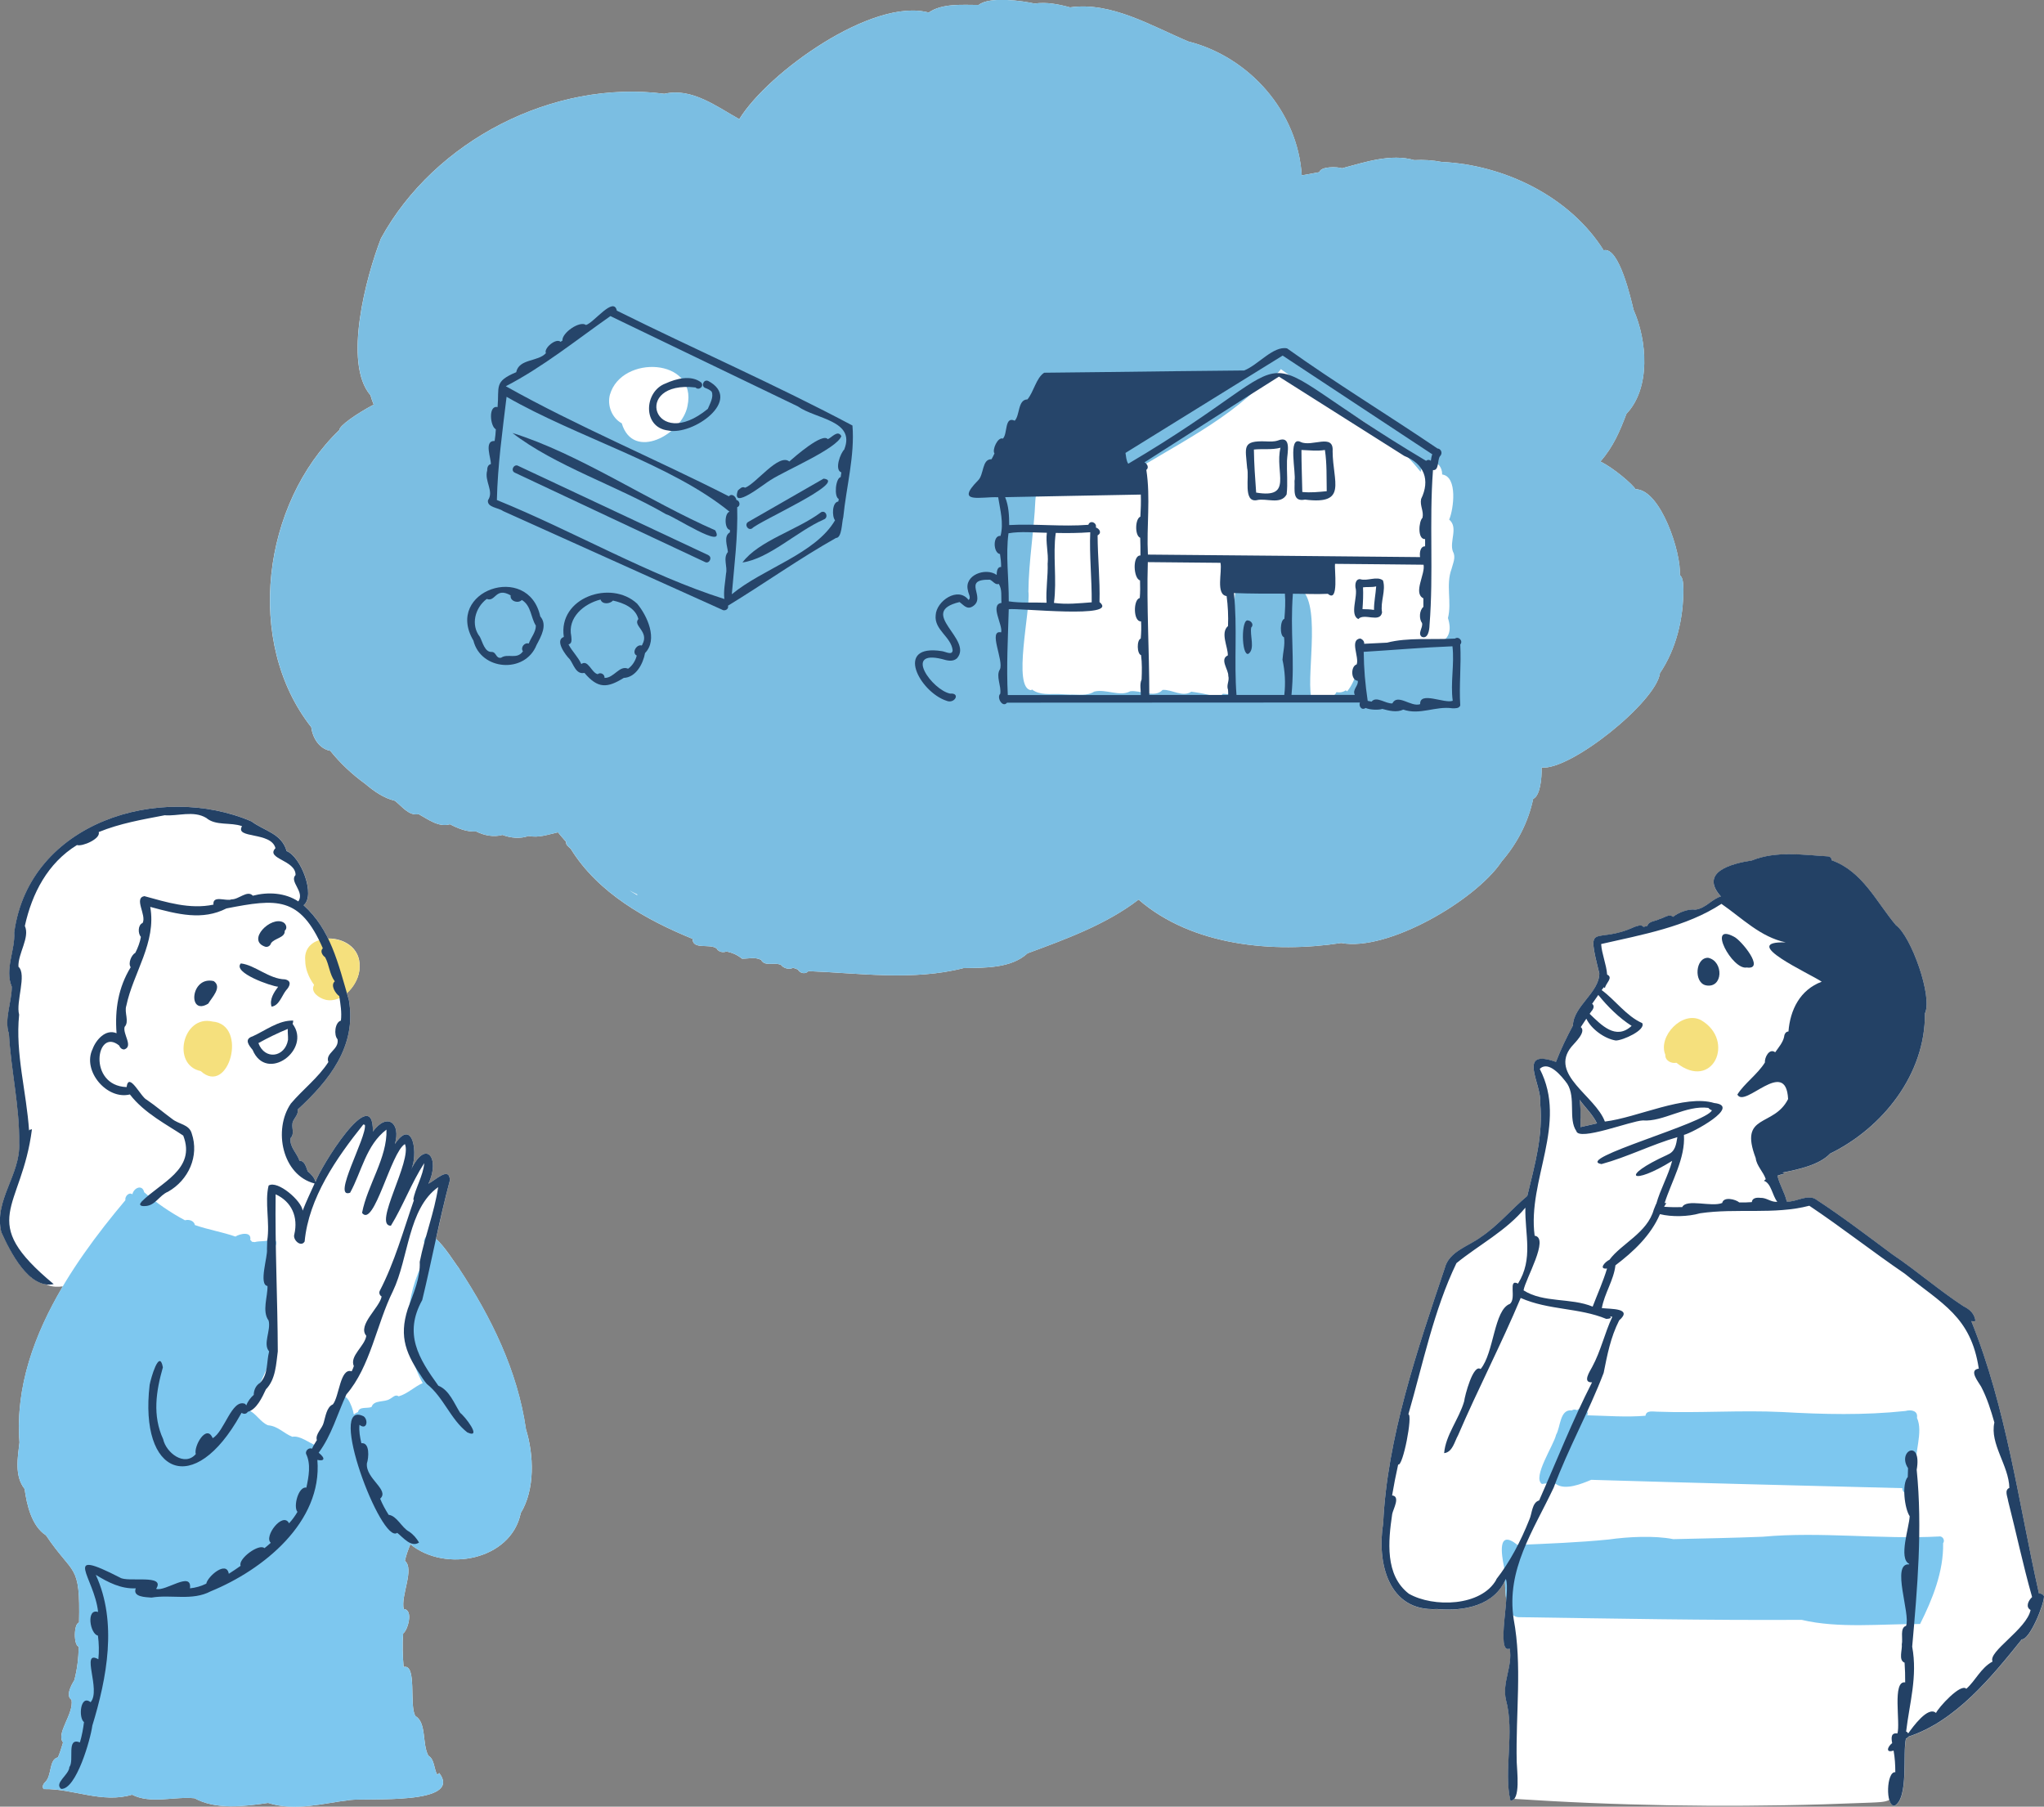 <?xml version="1.0" encoding="UTF-8"?>
<svg id="_レイヤー_2" data-name="レイヤー 2" xmlns="http://www.w3.org/2000/svg" viewBox="0 0 236.04 208.62">
  <rect x="0" y="0" width="236.04" height="208.62" fill="#808080" stroke="none"/>
  <defs>
    <style>
      .cls-1 {
        fill: #f5e07d;
      }

      .cls-2 {
        fill: #fff;
      }

      .cls-3 {
        fill: #7bbee2;
      }

      .cls-4 {
        fill: #26456a;
      }

      .cls-5 {
        fill: #7dc7ef;
      }

      .cls-6 {
        fill: #234165;
      }
    </style>
  </defs>
  <g id="_レイヤー_1-2" data-name="レイヤー 1">
    <g>
      <path class="cls-2" d="M173.4,99.48s0,0,0,0h0c1.8-2.07,3.08-4.54,3.65-7.24h0s0,0,0,0h0c.78-.31,1.01-2.32.97-3.61,0,0,0,0,0,0h0c3.38.34,13.27-7.63,13.67-10.91,1.89-2.8,2.72-6.33,2.7-9.7-.04-.55.03-1.22-.41-1.63.19-2.49-2.19-9.88-5.12-9.9,0,0,0,0,0,0,0,0,0,0,0,0-.29-.53-2.56-2.49-4.05-3.19,1.54-1.79,2.24-3.51,3.01-5.52,2.81-2.95,2.4-8.45.82-12-.27-1.12-1.66-7.35-3.46-6.88,0,0,0,0,0,0,0,0,0,0,0,0-3.91-6.22-11.51-9.87-18.69-10.2,0,0,0,0,0,0,0,0,0,0,0,0-1.04-.2-2.11-.27-3.17-.21-2.71-.78-5.71.24-8.34.94,0,0,0,0,0,0,0,0,0,0,0,0-.59-.19-2.45-.23-2.63.45-.89.15-1.72.34-2.03.36,0,0,0,0,0,0-.46-7.34-6.04-13.66-13.09-15.45-4.26-1.79-8.91-4.62-13.66-3.94,0,0,0,0,0,0,0,0,0,0,0,0-1.32-.36-2.73-.64-4.1-.44-1.28-.29-5.19-.87-6.46.16,0,0,0,0,0,0,0,0,0,0,0,0-1.86,0-4.2-.21-5.77.88,0,0,0,0,0,0,0,0,0,0,0,0-6.44-1.76-18.52,6.87-21.87,12.31,0,0,0,0,0,0,0,0,0,0,0,0-2.6-1.45-5.5-3.67-8.65-2.93,0,0,0,0,0,0,0,0,0,0,0,0-12.8-1.67-26.55,5.39-32.73,16.7-1.69,4.34-4.41,14.42-1.21,18.11.1.37.23.73.37,1.08-2.01,1.07-3.97,2.44-3.97,2.94-8.87,8.49-10.98,24.46-3.24,34.31.16,1.24.92,2.49,2.2,2.73,1.16,1.45,2.55,2.74,4.03,3.81,0,0,0,0,0,0,.99.84,2.13,1.65,3.43,1.96.8.62,1.62,1.78,2.74,1.54,0,0,0,0,0,0,0,0,0,0,0,0,1.08.59,2.32,1.56,3.62,1.17,0,0,0,0,0,0,0,0,0,0,0,0,.92.48,1.96.91,3.02.83,0,0,0,0,0,0,0,0,0,0,0,0,.92.46,2.03.69,3.04.4,0,0,0,0,0,0,0,0,0,0,0,0,.94.36,2.05.47,3.02.12,0,0,0,0,0,0,0,0,0,0,0,0,1.15.25,2.26-.17,3.39-.42,0,0,0,0,0,0,0,0,0,0,0,0,.3.37.62.74.94,1.1-.07.35.32.59.54.81,3.16,5.12,8.75,8.22,14.06,10.39.02,1.31,1.97.51,2.78,1.11.2.39.73.52,1.12.35.68.13,1.29.4,1.81.83.73.02,1.49-.23,2.21.14.42.83,1.57.2,2.32.6.28.38.93.55,1.36.32.2.05.32.09.57.2.22.44.88.57,1.21.18,5.78.22,12.07,1.15,17.91-.35,2.45-.04,5.51.04,7.4-1.71,4.42-1.63,9.1-3.34,12.82-6.2,0,0,0,0,0,0,0,0,0,0,0,0,6.17,5.35,15.57,6.22,23.4,5.01,5.39,1.02,15.58-4.97,18.52-9.4Z"/>
      <path class="cls-3" d="M194.4,68.02c-.04-.55.03-1.22-.41-1.63.19-2.49-2.19-9.88-5.12-9.9,0,0,0,0,0,0,0,0,0,0,0,0-.29-.53-2.56-2.49-4.05-3.19,1.54-1.79,2.24-3.51,3.01-5.52,2.81-2.95,2.4-8.45.82-12-.27-1.12-1.66-7.35-3.46-6.88,0,0,0,0,0,0,0,0,0,0,0,0-3.91-6.22-11.51-9.87-18.69-10.2,0,0,0,0,0,0,0,0,0,0,0,0-1.04-.2-2.11-.27-3.17-.21-2.71-.78-5.71.24-8.34.94,0,0,0,0,0,0,0,0,0,0,0,0-.59-.19-2.45-.23-2.63.45-.89.15-1.72.34-2.03.36,0,0,0,0,0,0-.46-7.34-6.04-13.66-13.09-15.45-4.26-1.79-8.91-4.62-13.66-3.94,0,0,0,0,0,0,0,0,0,0,0,0-1.32-.36-2.73-.64-4.1-.44-1.28-.29-5.19-.87-6.46.16,0,0,0,0,0,0,0,0,0,0,0,0-1.86,0-4.2-.21-5.77.88,0,0,0,0,0,0,0,0,0,0,0,0-6.44-1.76-18.52,6.87-21.87,12.31,0,0,0,0,0,0,0,0,0,0,0,0-2.6-1.45-5.5-3.67-8.65-2.93,0,0,0,0,0,0,0,0,0,0,0,0-12.8-1.67-26.55,5.39-32.73,16.7-1.69,4.34-4.41,14.42-1.21,18.11.1.37.23.73.37,1.08-2.01,1.07-3.97,2.44-3.97,2.94-8.87,8.49-10.98,24.46-3.24,34.31.16,1.24.92,2.49,2.2,2.73,1.16,1.45,2.55,2.74,4.03,3.81,0,0,0,0,0,0,.99.84,2.13,1.65,3.43,1.96.8.62,1.62,1.78,2.74,1.54,0,0,0,0,0,0,0,0,0,0,0,0,1.08.59,2.32,1.56,3.62,1.17,0,0,0,0,0,0,0,0,0,0,0,0,.92.48,1.96.91,3.02.83,0,0,0,0,0,0,0,0,0,0,0,0,.92.46,2.03.69,3.04.4,0,0,0,0,0,0,0,0,0,0,0,0,.94.36,2.05.47,3.02.12,0,0,0,0,0,0,0,0,0,0,0,0,1.15.25,2.26-.17,3.39-.42,0,0,0,0,0,0,0,0,0,0,0,0h0c.3.37.62.74.94,1.1-.07.35.31.59.54.81,3.16,5.12,8.75,8.22,14.06,10.39.02,1.31,1.97.51,2.78,1.11.2.39.73.52,1.12.35.68.13,1.29.4,1.81.83.73.02,1.49-.23,2.21.14.42.83,1.57.2,2.32.6.28.38.93.55,1.36.32.2.05.32.09.57.2.22.44.88.57,1.21.18,5.78.22,12.07,1.15,17.91-.35,2.45-.04,5.51.04,7.4-1.71,4.42-1.63,9.1-3.34,12.82-6.2,0,0,0,0,0,0,0,0,0,0,0,0,6.17,5.35,15.57,6.22,23.4,5.01,5.39,1.02,15.58-4.97,18.52-9.41,0,0,0,0,0,0h0c1.8-2.07,3.08-4.54,3.65-7.24h0s0,0,0,0h0c.78-.31,1.01-2.32.97-3.61,0,0,0,0,0,0h0c3.38.34,13.27-7.63,13.67-10.91,1.89-2.8,2.72-6.33,2.7-9.7ZM72.56,102.74c.34.2.69.38,1.04.55,0,.03-.01.06-.02.08,0,0,0,0,0,0,0,0,0,0,0,0-.34-.2-.69-.41-1.02-.64,0,0,.01,0,.02.01,0,0-.01,0-.02-.01ZM70.44,45.56c1.33-4.62,10.14-4.25,8.95,1.32-.6,3.26-6.27,6.41-7.59,2-1.14-.62-1.71-2.08-1.36-3.33ZM135.07,48.81h0s0,0,0,0c0,0,0,0,0,0,.52-.69,1.42-.96,2.12-1.45-.71.48-1.41.97-2.11,1.45h0s0,0,0,0ZM152.87,80.64c-.5,0-.99-.08-1.47-.2-.52-2.97,1.28-11.3-1.49-12.65-.77-.7-1.94-.38-2.89-.54-.32-.46-1.05-.47-1.47-.11-.09,0-.17.02-.25.04,0,0,0,0,0,0,0,0,0,0,0,0,0,0,0,0,0,0-.24-.24-.58-.39-.92-.39,0,0,0,0,0,0,0,0,0,0,0,0-3.07-3.14-1.4,11.86-1.91,13.44-.42-.05-.83-.09-1.25-.12-.32.36-.83.4-1.25.22.02,0,.03,0,.05.01-.81-.21-1.63-.36-2.45-.47-1,.68-2.21-.27-3.31-.21-.91.99-2.54.01-3.74.16-1.21.67-2.8-.3-4.16.04-.81.53-1.9.31-2.83.34h0c-.42-.01-.84-.04-1.26-.06h.07c-1.08-.03-2.25.17-3.18-.53h0s-.05.05-.07.08c0,0,0,0,0,0t0,0s0,0-.01.01c-2.21-.19-.04-9.29-.32-11.4,0,0,0,.01,0,.02.03-3.52.65-6.99.8-10.51.17-1.16-.19-2.76.89-3.54,1.88-.77,1.31,1.68,1.2,2.73.38-.32.83-.49,1.29-.66-.04.02-.08.03-.13.05.61-.23,1.21-.49,1.8-.77,0,0,0,0,0,.01,0,0,0,0,0,0,.09.1.19.16.29.21-.42.29-.94.55-1.17,1.02,1.19-.16,2.39-.11,3.59-.1,5.68-4.04,12.74-7.03,17.67-11.74.95-.8,2.19-1.38,2.92-2.39,0,0,0,0,0,0,0,0,0,0,0-.01,5.37,4,11.91,6.41,16.14,11.87.31-1.8,2.51-1.45,2.49.3,1.82.25,1.32,4.03.81,5.21,1.1.92-.02,2.54.44,3.71t0,0c.36.64-.01,1.35-.17,2-.68,1.83.05,3.81-.41,5.66.96,3.06-1.79,3.31-4.07,3.26-1.86.14-3.72.56-5.59.45-.64,1.56-.91,3.46-1.98,4.75,0,0,0,0,0,0,0,0,0,0,0,0-.06-.03-.11-.07-.16-.12-.31.22-.7.29-1.07.21-.26.56-.89.71-1.48.71Z"/>
      <path class="cls-4" d="M144.14,71.65c-.84-.31-.79,4.12.02,3.85.81-.55.15-2.13.33-3.04.32-.29.04-.76-.35-.81Z"/>
      <path class="cls-4" d="M159.7,67.02c-.71-.54-1.77.12-2.63-.14-.52-.03-.59.57-.54.96.31,1.07-.71,3.1.32,3.65.67-.76,2.51.5,2.75-.77-.23-1.21.48-2.54.1-3.71ZM158.68,70.43c-.44-.07-.9-.09-1.34-.09.06-.84.1-1.68.06-2.52.48-.07,1.02.02,1.52-.11-.06.91-.26,1.81-.25,2.72Z"/>
      <path class="cls-4" d="M144.02,54.05c.27,1.01-.49,3.97,1.09,3.71,1.09-.29,2.79.58,3.47-.67.15-1.29,0-2.59.04-3.89.03-.91.58-2.98-1.06-2.33-.43.14-.89.12-1.36.1-2.82-.11-2.37.67-2.18,3.07ZM144.8,51.91c1.01-.11,2.07.06,3.07-.21-.69,2.83,1.52,5.91-2.81,5.18-.12-1.63-.24-3.34-.26-4.96Z"/>
      <path class="cls-4" d="M149.49,55.53c.06,1.01-.31,2.46,1.22,2.16h-.01c4.97.63,3.21-2.03,3.19-5.59.15-2.12-2.4-.45-3.68-1.06-1.54-.78-.51,3.61-.72,4.49ZM153,51.96c.24,1.58.18,3.17.21,4.76-.95.09-1.84.19-2.82.09-.03-1.62-.1-3.24-.1-4.85.89.03,1.82.15,2.71,0Z"/>
      <path class="cls-4" d="M95.59,50.71c-.62-.77-3.79,2.01-4.44,2.58-1.23-.99-3.84,2.57-5.11,3.03-.32-.2-.6.11-.83.32-.85,2.4,3.11-.84,3.79-1.22,1.74-1.12,7.65-3.61,8.16-5.06-.42-.76-1.09.16-1.58.36Z"/>
      <path class="cls-4" d="M98.43,49.13c-8.82-4.69-18.19-8.78-27.2-13.26-.36-1.7-2.65,1.4-3.56,1.66-.71-.54-2.81.92-2.72,1.8-.07.05-.15.1-.22.14-.5-.48-1.97.74-1.69,1.31-.91,1.01-3.1.62-3.43,2.2-2.59,1.09-1.94,1.63-2.15,4.03-1.1-.26-.86,2.25-.2,2.56-.02.45-.07.9-.14,1.35-1.29-.05-.37,2.07-.44,2.68-.34.05-.43.43-.42.73-.35,1.25.82,2.38.09,3.44-.12.83,1.2.84,1.74,1.24,8.42,3.8,16.84,7.59,25.27,11.38.32.23.83-.04.71-.45,4.17-2.54,8.27-5.46,12.47-7.82.7,0,.67-1.86.84-2.39.35-3.51,1.35-7.15,1.06-10.61ZM56.55,57.56s0,0,0,0c0,0,0,0,0,0,0,0,0,0,0,0ZM84.29,61.49v-.02c-.77.43-.29,1.6-.23,2.27-.6.7-.02,1.7-.22,2.5-.08.95-.31,1.98-.19,2.93-8.66-2.73-17.54-7.89-26.27-11.43.09-4,.64-7.94,1.12-11.92,8.12,4.67,18.99,7.77,25.75,13.27-.61.15-.62,2.01.04,2.1,0,.1,0,.2,0,.29ZM97.52,51.88c-.46.4-1.2,2.39-.36,2.67-.02.18-.05.36-.08.54-.59.13-.79,2.29-.22,2.53-.01.1-.03.19-.05.29-.73.08-.75,1.72-.38,2.17-2.27,3.89-8.29,5.54-11.92,8.54.28-3.33.72-6.69.62-10.05.42-.15.31-.75-.09-.84-.07-.41-.54-.8-.87-.42-8.48-4.32-17.6-8.13-25.76-12.71,4.29-2.22,8.12-5.32,12.08-8.1,7.22,3.48,14.43,6.95,21.65,10.43,2.04,1.46,6.68,1.61,5.36,4.95Z"/>
      <path class="cls-4" d="M81.76,43.98c-.53-.2-.84.63-.31.82.27.1.53.22.73.42.27.62-.2,1.4-.44,1.99-6.24,5.13-8.85-3.32-1.42-2.47.37.4,1.03-.12.66-.57-1.16-.91-2.89-.45-4.12.11-2.5.92-2.69,5.08.29,5.43,2.88.62,8.74-3.57,4.6-5.74Z"/>
      <path class="cls-4" d="M82.6,61.24c-7.76-3.4-15.74-8.85-23.42-11.24,4.9,3.79,12.09,6.1,17.74,9.38.83.19,6.96,4.23,5.68,1.87Z"/>
      <path class="cls-4" d="M81.81,64.11c-7.31-3.43-14.63-6.87-21.94-10.3-.5-.32-.98.54-.4.78,7.31,3.44,14.64,6.89,21.97,10.32.48.22.85-.56.37-.79Z"/>
      <path class="cls-4" d="M95.11,55.27c-2.9,1.67-5.81,3.33-8.71,5-.48.29-.03,1.03.45.75.75-.81,11.18-5.42,8.26-5.75Z"/>
      <path class="cls-4" d="M94.79,59.17c-2.72,2.04-7.19,3.27-9.05,5.78,3.08-.44,6.29-3.6,9.38-4.96.61-.21.26-1.15-.33-.83Z"/>
      <path class="cls-4" d="M62.39,71.18c-1.38-6.33-11.12-2.95-7.72,2.79.85,3.46,5.96,3.86,7.29.51.52-.98,1.29-2.32.43-3.3ZM61.08,74.32c-.5-.19-1.01.45-.69.89-.7,1-1.75.2-2.52.74-.62.12-.53-.64-1.07-.67-.83.06-1.07-1.15-1.39-1.75-1.07-1.36-.57-3.34.8-4.37,1.03.4,1-1.42,2.76-.41-.11.67.88.98,1.29.53,1.1.66,1.03,2.05,1.62,2.96.01.76-.57,1.38-.82,2.07Z"/>
      <path class="cls-4" d="M73.58,69.71c-3.03-2.82-9.16-.7-8.47,3.84-1.09.37.21,2.12.69,2.58.44.6.72,1.79,1.69,1.57,1.55,1.83,2.63,1.77,4.54.58,1.41-.06,2.23-1.62,2.46-2.87,1.52-1.56.25-4.31-.91-5.7ZM74.18,74.43s-.05.08-.07.11c-.6-.19-1.2.85-.58,1.16-.14.59-.49,1.16-1,1.52-.99-.45-1.62,1.09-2.72,1.06.04-.42-.46-.7-.79-.43-.72-.16-1.11-1.75-1.89-1.17-.38-.84-1.04-1.43-1.48-2.27.45-.1.34-.6.32-.94-.45-2.15,1.43-3.75,3.38-4.24.18.58,1.06.53,1.44.12,1.2.27,2.59.83,2.93,2.13-.69.78,1.29,1.43.46,2.93Z"/>
      <path class="cls-4" d="M162.02,81.93c1.95.69,3.75-.43,5.71-.14.32,0,.77.03.9-.33-.15-2.28.13-4.69,0-7.04.36-.39-.18-.99-.61-.68-2.59.15-5.46-.15-7.84.47-.88.04-1.77.09-2.65.13.05-.27-.19-.54-.47-.61-1.22.17-.08,2.14-.39,2.99-.71.21-.69,1.84.12,1.89.12.58-.65,1-.34,1.63-2.43,0-4.87,0-7.31,0,.4-4.17-.17-7.22.16-11.68,1.35,0,2.7.08,4.04.01,1.31,1.13.73-2.87.83-3.46,3.4.02,6.82.07,10.22.1.23,1.05-1.24,3.28-.02,3.88,0,.33,0,.66,0,.99-.47.4-.52,1.39-.15,1.87.12.55-.55,1.2-.03,1.59.72.29.88-.81.89-1.35.48-6-.05-11.93.4-17.91.72.09.49-1.18.81-1.6.39-.4.05-.89-.29-.89-5.74-3.89-11.77-7.56-17.37-11.56-1.58-.33-3.37,1.94-4.96,2.55-5.29.04-10.58.12-15.86.18-2.41.03-4.82.06-7.23.08-.93.61-1.18,2.16-1.93,3.08-1.13.02-.86,1.83-1.47,2.46-1.21-.56-.8,1.53-1.37,2.07-.58-.24-1.27,1.3-.97,1.71-.1.23-.22.45-.34.67-1.13-.04-.85,1.8-1.57,2.46-2.71,2.75.39,1.83,2.34,1.93.22,1.44.66,2.95.27,4.46-.92-.09-.86,1.98-.06,2.1.08.5.13.97.13,1.49-.39-.03-.52.41-.51.92-1.29-.91-3.81.03-3.32,1.8.03.33.4.85.07,1.09-1.21-1.6-3.73.12-3.8,1.77-.18,1.69,1.8,2.49,1.96,4.04-.04.63-.82.15-1.24.1-5.55-.88-2.58,4.71.53,5.73.95.4,1.66-.93.41-.83-2.07-.43-5.42-5.09-.94-3.99.61.18,1.25.35,1.74-.08,1.94-2.2-4.68-5.31.3-6.5.47.34.84.91,1.5.51,1.69-1.04-1.35-3.16,2-3.09.33.12.64.66,1.02.48.42.64.26,1.45.32,2.2-1.38.19.18,2.55-.04,3.4-1.55-.33.33,3.26-.14,4.27-.5.78.18,1.9.04,2.82-.46.43.28,1.67.78,1.03,13.58,0,27.16-.01,40.75-.02-.16.44.21.95.66.63.56.25,1.6.24,1.92.11.78.21,1.67.44,2.43.08ZM130.26,52.12c5.95-3.69,11.9-7.38,17.86-11.06,5.76,3.8,11.53,7.6,17.28,11.4-.1.23-.12.5-.17.75-.19-.16-.4-.12-.55,0-23.18-13.77-11.21-13.35-34.39.34-.25-.38-.24-.85-.32-1.25.1-.06.19-.12.29-.18ZM120.98,65.01c.06,1.52-.23,3.08-.12,4.59-1.45-.06-2.94.06-4.37-.16.02-2.63-.37-5.29-.03-7.86,1.43-.25,2.96-.07,4.43-.06-.15,1.13.19,2.33.1,3.49ZM131.82,78.49c-.23.53-.07,1.19-.08,1.77-5.12,0-10.24,0-15.36,0-.17-3.33.02-6.6.11-9.91,1.08-.17,12.89,1.14,10.48-.83.07-2.57-.21-5.12-.22-7.7.53-.29.2-.78-.2-.91.15-.56-.67-.9-.87-.31-3.05.24-6.1-.14-9.14.03,0-1.07-.05-2.22-.47-3.22,5.22-.1,10.45-.21,15.67-.3.03.85,0,1.71-.05,2.55-.62.24-.66,2.2-.02,2.44.02.68.04,1.36.03,2.04-.96-.02-.81,2.68-.05,2.88.02.68.03,1.35-.03,2.04-.76.13-.78,2.76.15,2.69.04.66.02,1.33-.04,1.99-.47.15-.45,1.77.04,1.91.12.94.1,1.88.06,2.82ZM121.93,61.54c1.33.03,2.64.02,3.97-.08-.11,2.68.19,5.4.17,8.09-1.45.11-2.9.27-4.36.07.36-2.65-.15-5.58.21-8.09ZM132.16,53.39c5.18-3.29,10.33-6.64,15.53-9.9,4.83,3.05,9.65,6.11,14.48,9.16,2.32.91,3,2.79,1.94,4.97-.16.8.33,1.39.16,2.17-.44.41-.6,2.52.3,2.46,0,.28.01.56,0,.84-.51-.03-.67.65-.58,1.24-10.48-.11-20.95-.19-31.43-.29-.17-3.26.32-6.53-.18-9.78.33-.25.11-.72-.22-.87ZM141.81,79.62c.03.19.01.42.02.63-3.04,0-6.07,0-9.11,0,0-5.14-.32-10.2-.17-15.34,2.8.02,5.6.05,8.39.08.22,1.02-.58,3.67.71,3.84.15,1.13.21,2.31.16,3.46-.91.79,0,2.4-.02,3.39-.98.44.09,1.66.05,2.35.16.58-.23,1.03-.04,1.59ZM148.28,73.59c.13.89-.12,1.7-.18,2.59.29,1.33.37,2.68.21,4.07-1.84,0-3.68,0-5.52,0-.3-3.82.12-7.89-.3-11.77,1.97.08,3.93.07,5.89.07.08.97.02,1.93-.06,2.91-.5.13-.56,1.96-.05,2.12ZM160.79,81.22c-.76.08-1.85-.9-2.4-.2-.13-.02-.29-.07-.45-.09-.29-2-.44-3.66-.46-5.66,3.47-.21,6.8-.51,10.25-.64.24,2.12-.25,4.2.03,6.29-.95.36-3.83-1.14-3.76.39-1.04.38-2.61-1.27-3.21-.09Z"/>
      <g>
        <path class="cls-2" d="M235.46,184.02c-2.37-10.54-3.75-21.37-7.81-31.45.16.03.33.03.48-.02-.12-.86-.63-1.32-1.38-1.7-2.83-1.85-5.36-4.07-8.25-6.02-2.84-2.11-5.72-4.31-8.67-6.24-1-.81-2.36.24-3.49.17-.23-1.03-.84-1.94-1.08-2.99.26-.1.52-.18.79-.19-.06-.06-.12-.12-.19-.17,1.79-.36,4.22-.86,5.48-2.19,6.08-2.97,11.01-9.17,10.95-16.19.92-1.9-1.59-8.92-3.34-10.18-2.23-2.63-3.83-6.21-7.42-7.5,0-.22-.16-.42-.38-.45-2.95-.17-6.02-.67-8.85.47-2.31.35-6.11,1.32-3.57,4.16-1,.25-1.76,1.39-2.96,1.52-.8-.12-1.96.34-2.57.83-.43-.41-1.07.15-1.55.25-.44.26-1.27.23-1.41.79-.15.05-.3.08-.45.12-.27-.33-.71-.09-1.04,0-4.63,2.14-5.62-.89-4.06,5.38-.02,2.22-3,3.78-3.05,6.01-.75,1.41-1.37,2.67-1.96,4.2-4.61-1.64-1.59,2.66-1.82,4.72.36,3.79-.63,7.17-1.49,10.76-1.8,1.5-3.34,3.38-5.31,4.71-1.49,1.12-3.74,1.68-4.23,3.65-3.17,9.43-6.65,19.64-7.1,29.44-.74,4.53.58,10.23,6.22,9.9,3.01.27,6.46-.34,7.84-3.27.02.73.05,1.53.16,2.23-.22,2.6-.77,6.1.4,5.61.36,2.05-.91,3.89-.43,5.92,1.02,3.76-.3,8.14.51,11.62.18.01.33-.06.44-.2,2.91.19,5.81.35,8.72.47,3,.13,6,.21,9,.27,3,.05,6,.07,9,.05,3-.02,6-.07,9-.16,1.49-.05,2.98-.1,4.47-.16.7-.03,1.4-.04,2.1-.1.34-.03.71-.09,1.02-.25.12.42.32.7.61.69,1.66-.88.91-6.07,1.32-7.77.12-.04.23-.1.29-.22,5.44-1.77,9.59-6.87,13.09-11.23.92.06,2.61-4.12,2.56-5-.14-.23-.36-.31-.58-.29ZM182.51,130.16c.04-.32-.01-.65.01-.98.01-.52,0-1.34-.12-2.19.67.93,1.5,1.68,2.01,2.73-.64.15-1.27.29-1.91.43Z"/>
        <path class="cls-1" d="M196.44,117.8c-2.18-1.14-5.01,1.89-4.13,3.99-.04.68.68,1.05,1.28.93,4.19,3.33,6.87-2.57,2.85-4.92Z"/>
        <path class="cls-5" d="M223.97,177.42c-6.75.36-13.77-.58-20.39.03-3.44.14-6.9.2-10.35.28-2.16-.43-5.2-.28-7.45.04-3.51.35-7.03.48-10.54.63-2.39-1.93-1.81,1.23-1.58,2.41.33,1.53-.29,5.78,1.68,5.93,10.92.16,21.79.37,32.72.31,4.22,1.01,9.21.46,13.67.48,1.42-2.83,2.73-6.07,2.66-9.33.23-.31-.01-.79-.4-.79Z"/>
        <path class="cls-5" d="M178.06,171.36c.45-.08.91-.09,1.37-.1.07.04.16.08.26.11,1.06.75,2.94-.02,4.06-.49,11.97.36,23.93.66,35.93.96-.02.3.19.59.51.57.57,0,.53-.83.81-1.22.38-.4.34-.93.26-1.43-.26-1.93.88-4.34.11-6.04.14-.8-.62-.98-1.34-.79-4.75.51-9.49.39-14.25.12-4.82-.23-9.61.14-14.43-.04-.47,0-1.24-.19-1.33.47-2.23.19-4.51,0-6.74-.05.21-.26-.07-.69-.38-.69-.09-.38-.41-.13-.79.09-.01,0-.02,0-.03,0,0,0,0,0,0,0-.17-.09-.4-.09-.56.03-1.41-.15-1.29,1.89-1.82,2.81-.27,1.22-2.78,4.93-1.64,5.69Z"/>
        <path class="cls-6" d="M197.26,110.6c-1.49-.05-1.69,2.88-.26,3.18,2,.39,2.07-2.79.26-3.18Z"/>
        <path class="cls-6" d="M201.71,111.72c2.21.31-.66-3.19-1.48-3.56-3.15-1.68-.19,3.89,1.48,3.56Z"/>
        <path class="cls-6" d="M236.04,184.3c-.14-.23-.36-.31-.58-.29-2.37-10.54-3.75-21.37-7.81-31.45.16.03.33.03.48-.02-.12-.86-.63-1.32-1.38-1.7-2.83-1.85-5.36-4.07-8.25-6.02-2.84-2.11-5.72-4.31-8.67-6.24-1-.81-2.36.24-3.49.17-.23-1.03-.84-1.94-1.08-2.99.26-.1.52-.18.79-.19-.06-.06-.12-.12-.19-.17,1.79-.36,4.22-.86,5.48-2.19,6.08-2.97,11.01-9.17,10.95-16.19.92-1.9-1.59-8.92-3.34-10.18-2.23-2.63-3.83-6.21-7.42-7.5,0-.22-.16-.42-.38-.45-2.95-.17-6.02-.67-8.85.47-2.31.35-6.11,1.32-3.57,4.16-1,.25-1.76,1.39-2.96,1.52-.8-.12-1.96.34-2.57.83-.43-.41-1.07.15-1.55.25-.44.26-1.27.23-1.41.79-.15.05-.3.08-.45.12-.27-.33-.71-.09-1.04,0-4.63,2.14-5.62-.89-4.06,5.38-.02,2.22-3,3.78-3.05,6.01-.75,1.41-1.37,2.67-1.96,4.2-4.61-1.64-1.59,2.66-1.82,4.72.36,3.79-.63,7.17-1.49,10.76-1.8,1.5-3.34,3.38-5.31,4.71-1.49,1.12-3.74,1.68-4.23,3.65-3.17,9.43-6.65,19.64-7.1,29.44-.74,4.53.58,10.23,6.22,9.9,3.08.28,6.63-.36,7.94-3.48.61,1.39-1.22,8.75.45,8.06.36,2.05-.91,3.89-.43,5.92,1.02,3.76-.3,8.14.51,11.62,1.22.08.75-3.53.73-4.44-.13-5.62.65-11.19-.35-16.51-.88-5.74,2.26-10.19,4.62-15.19,1.66-4.49,4.06-8.76,5.77-13.25.42-2.09.79-4.08,1.79-6.06,1.64-1.44-1.01-1.3-2-1.42.3-1.69,1.38-3.24,1.57-4.94,2.07-1.57,4.08-3.44,5.14-5.91,1.37.34,3.24.3,4.63-.1,4.21-.62,8.53.19,12.62-.87,3.71,2.48,7.29,5.3,11.03,7.85,4.27,3.47,7.63,4.93,8.54,10.96-1.21.15-.03,1.54.27,2.08.68,1.3,1.13,2.73,1.53,4.14-.55,2.48,1.67,4.95,1.73,7.55-.61.26-.2,1.02-.14,1.52.94,3.68,1.72,7.4,2.76,11.06,0,0,0,0,0,0,0,0,0,.02.01.02-.49.46-.76,1.18-.18,1.5-.44,2.22-4.95,4.8-4.39,5.95-1.38.76-1.94,2.18-3.03,3.15-.64-.7-3.25,2.2-3.5,2.79-.92-.84-2.69,1.63-3.21,2.36-.05-.09-.13-.19-.24-.21.38-3.26,1.34-6.34.7-9.81.6-6.77,1.2-13.67.52-20.42.64-3.64-2.31-2.18-1-.19-.01.34-.02.68-.03,1.02-.72.79-.37,3.66.22,4.53-.05,1.27-1.32,4.9-.06,5.5v.06c-2.13-.18.19,5.78-.36,7.1-.74.22-.34,1.52-.49,2.13.08.62-.42,1.85.32,2.12.05.77.08,1.49.07,2.28-1.53-.25-.52,4.75-.9,5.9-.75-.12-.72.51-.6,1.11-.55.42-.79,1.18.16.86.15.82.2,1.67.2,2.5-1.02-.13-1.17,3.93-.09,3.88,1.66-.88.91-6.07,1.32-7.77.12-.04.23-.1.29-.22,5.44-1.77,9.59-6.87,13.09-11.23.92.06,2.61-4.12,2.56-5ZM183.72,116.85c.23-.26.49-.66.14-.94.24-.33.48-.68.71-1.02,1.07,1.33,2.41,2.66,3.85,3.57-1.82,1.69-3.48-.08-4.85-1.39.05-.07.1-.15.15-.22ZM185.48,152.3c.18,0,.36-.03.54-.11-.02-.06-.04-.12-.08-.17.08.01.17.02.25.03-.89,1.89-1.33,3.97-2.33,5.8-.26.5-1.17,1.83-.01,1.77-2.27,4.43-4.08,9.05-6.11,13.64-.85.24-.81,1.54-1.14,2.23-.98,2.47-2.24,4.88-3.82,6.89.01,0,.02,0,.03,0-1.74,3.15-7.32,3.26-10.12,1.65-2.77-2.14-2.38-6.07-1.92-9.19.1-.56.99-2.06-.01-2.16.2-1.2.43-2.34.7-3.57.54.31,1.71-5.74,1.18-5.8,1.68-5.82,2.94-12.05,5.55-17.45,2.56-2.09,5.77-3.74,7.96-6.41-.07,3.09.94,5.91-.85,8.77-1.21-.61-.14,1.67-.93,2.34-1.86.68-1.83,5.66-3.39,7.53-.86-.64-1.83,3.1-1.9,3.73-.59,2.04-2.14,3.88-2.31,5.98.98-.12,1.19-1.33,1.61-2.07,2.29-5.33,4.98-10.49,7.23-15.85,3.24,1.43,6.74,1.11,9.89,2.42ZM191.24,139.03c-.08.22-.17.43-.26.64h0c-.74,2.69-3.75,3.94-5.12,5.8-.48.2-1.32,1.12-.28,1.01-.44,1.48-1.11,2.95-1.66,4.4-2.52-1.05-5.66-.4-7.98-1.88.19-1.27,3.04-6.06,1.28-6.31-.86-6.44,3.87-12.91.59-19.26,1.03-1.02,2.56.86,3.18,1.72,1.02,1.63.09,4.07,1.04,5.45.28,1.22,6.33-1.18,7.68-1.22,2.36.19,4.97-1.79,7.57-1.45.1.13.24.22.41.28-.61,1.47-16.06,5.65-12.75,6.21,2.98-.81,5.78-2.25,8.76-3.11-.14.85-.24,1.67-1.13,2.02,0,0,.01,0,.02-.01-.01,0-.03.02-.04.03t0,0c-5.67,2.57-4.1,3.6.55.7-.46,1.73-1.37,3.28-1.84,4.98ZM182.53,129.18c.01-.52,0-1.34-.12-2.19.67.93,1.5,1.68,2.01,2.73-.64.15-1.27.29-1.91.43.04-.32-.01-.65.01-.98ZM203.29,138.32c-.39-.05-.95-.01-.99.49-.48.04-.97.05-1.45.04-.41-.37-1.82-.71-1.97.06-1.25.51-4.11-.53-4.62.48-.69.02-1.39.01-2.08-.04,0,0,0,0,0-.02.09-.13.16-.27.25-.41-.07,0-.13,0-.2,0,.8-2.52,2.41-5.18,2.23-7.87,1-.24,6.7-3.33,3.5-3.68-3.41-1.03-8.85,1.68-12.63,2.14-1.1-2.97-6.45-5.42-3.87-8.63.38-.46,1.76-1.72,1.09-2.28.21-.33.43-.65.64-.97.56,1.19,2.09,2.31,3.4,2.52.82,0,3.51-1.22,3.05-2.01-1.85-.82-3.08-2.64-4.68-3.81.08-.11.16-.22.24-.33.04.03.09.06.14.09.06-.52,1.01-1.21.25-1.55-.08-1.17-.62-2.39-.69-3.53,4.69-1.07,9.86-1.99,13.89-4.64,2.39,1.65,4.5,3.83,7.43,4.45-5.61-.16,2.87,3.65,4.15,4.54-2.51.94-3.64,3.25-3.84,5.75-.33,0-.49.35-.51.65-.15.65-.65,1.21-1.02,1.75-.68-.51-1.24.6-1.19,1.18-.86,1.38-2.37,2.41-3.18,3.7.84,1.66,5.61-4.4,5.86.52-1.66,3.31-5.72,1.61-3.74,6.82h0c.09.88.9,1.61,1.16,2.43-.07.06-.14.13-.21.19.84.27.97,1.72,1.54,2.42-.73.08-1.23-.49-1.96-.45Z"/>
      </g>
      <g>
        <path class="cls-2" d="M53.01,146.46c-.4-.48-1.63-2.52-2.66-3.4.5-2.26,1.01-4.53,1.6-6.76-.03-1.68-1.68-.01-2.48.39,1.41-2.9-.28-5.29-2.02-1.58.88-1.68.28-6.2-1.85-3,.72-2.41-.87-3.71-2.54-1.45.07-5.84-6.16,4.28-6.62,5.82-.14-.52-.51-.89-.91-1.23-.16-.44-.35-1.24-.94-1.21-.29-.89-1.19-1.62-1.03-2.62.54-.57,0-1.31.29-1.96.19-.41.64-.82.52-1.33,3.62-3.32,6.85-7.32,5.92-12.64-.08-.27-.16-.55-.23-.82.88-.78,1.49-1.98,1.47-3.04.09-2.21-1.88-3.3-3.64-3.26-.7-1.42-1.58-2.72-2.82-3.84,1.42-1.13-.31-5.61-1.96-6.25-.57-2.05-2.58-2.32-4.06-3.43-10.52-4.51-25.67.05-27.4,12.83.13,2.03-1.13,4.24-.28,6.26,0,1.76-.9,3.78-.33,5.43.24,4.26,1.25,8.45,1.18,12.64.18,3.63-2.95,6.61-2.06,10.26.9,1.99,2.74,5.71,5.17,6.04.08.04.15.07.23.1.55.2,1.12.21,1.7.13-3.28,5.54-5.5,11.62-5.01,18.02-.2,1.71-.6,3.89.59,5.37.25,1.83.82,4.31,2.47,5.36,3.17,4.73,3.98,3.12,3.82,10.08-.62.07-.65,2.65-.04,2.77-.02,1.3-.17,2.62-.51,3.88-.33.54-1.04,1.8-.32,2.26.28,1.67-1.83,3.85-.98,4.93-.17.59-.35,1.16-.59,1.72-1.08.24-.66,2.14-1.5,2.88-.21.21-.35.52-.15.78,3.33-.08,6.77,1.69,10.21.65,2.16,1.1,4.87.18,7.22.41,2.46,1.36,5.79.93,8.49.54,3.14,1,6.37.03,9.47-.34,1.96-.25,13.06.63,10.3-3.11-.1.05-.17.12-.23.21-.4-.68-.31-1.81-1.03-2.21-.74-1.34-.19-3.8-1.49-4.58-.77-1.15.23-6.06-1.37-5.67-.11-1.29-.16-2.59-.05-3.88.48-.26,1.26-2.73.06-2.81-.36-1.56,1.28-4.6.14-5.57.14-.65.37-1.28.63-1.91,4.01,3.3,11.64,1.85,12.75-3.61,1.65-2.69,1.52-6.72.59-9.69-.97-6.74-4.01-12.91-7.73-18.55Z"/>
        <path class="cls-5" d="M60.74,165.01c-.97-6.74-4.01-12.91-7.73-18.55-.64-.76-3.4-5.52-4.06-3.16.25,1.01.05,2.03-.36,2.98-1.93,4.26-2.07,9.27.22,13.43-.96.42-1.74,1.23-2.77,1.53,0,0,0,0,0,0,0,0,0,0,0,0-.39-.28-.7.15-1.02.3-.63.42-1.83.08-2.11.92,0,0,0,0,0,0,0,0,0,0,0,0-.46.23-1.44-.1-1.57.6-.17.05-.33.16-.48.27h0s0,0,0,0c-.15-.95-1.12-3.32-1.65-1.18-1.29,1.28-1.93,3.11-2.61,4.82,0,0,0,0,0,0,0,0,0,0,0,0-.87-.32-1.95-1.24-2.85-1.06-1.04-.43-1.66-1.24-2.8-1.33-.88-.35-1.41-1.42-2.25-1.74-.43-.94.78-1.71,1.15-2.61.75-1.99,2.35-4.37,1.68-6.52.07-3.13,0-6.32-.16-9.42,0,0,0,0,0,0h0s0,0,0,0h0c.61-.28.81-1.19.04-1.22-.63.36-1.35.18-2,.36-.11-.01-.21-.02-.32-.04-.04-.09-.11-.16-.19-.21.19-1.06-1.26-.7-1.71-.39,0,0,0,0,0,0-1.56-.54-3.11-.78-4.68-1.33-.1-.51-.7-.68-1.15-.55,0,0,0,0,0,0,0,0,0,0,0,0-1.68-.9-3.27-1.98-4.71-3.24-.21-.95-1.21-.51-1.36.24t0,0s0,0,0,0c0,0,0,0,0,0,0,0,0,0,0,0,0,0,0,0,0,0h0c-.4-.29-.89.24-.81.68-6.54,7.78-13.04,17.45-12.23,27.97-.2,1.71-.6,3.89.59,5.37.25,1.83.82,4.31,2.47,5.36,3.17,4.73,3.98,3.12,3.82,10.08-.62.07-.65,2.65-.04,2.77-.02,1.3-.17,2.62-.51,3.88-.33.54-1.04,1.8-.32,2.26.28,1.67-1.83,3.85-.98,4.93-.17.59-.35,1.16-.59,1.72-1.08.24-.66,2.14-1.5,2.88-.21.21-.35.52-.15.78,3.33-.08,6.77,1.69,10.21.65,2.16,1.1,4.87.18,7.22.41,2.46,1.36,5.79.93,8.49.54,3.14,1,6.37.03,9.47-.34,1.96-.25,13.06.63,10.3-3.11-.1.05-.17.12-.23.21-.4-.68-.31-1.81-1.03-2.21-.74-1.34-.19-3.8-1.49-4.58-.77-1.15.23-6.06-1.37-5.67-.11-1.29-.16-2.59-.05-3.88.48-.26,1.26-2.73.06-2.81-.36-1.56,1.28-4.6.14-5.57.14-.65.37-1.28.63-1.91,4.01,3.3,11.64,1.85,12.75-3.61,1.65-2.69,1.52-6.72.59-9.69Z"/>
        <path class="cls-1" d="M35.25,110.94c0,.83.31,1.8,1.02,2.79-.47.83.58,1.52,1.3,1.71,2.02.49,3.99-1.88,3.95-3.79.17-4.07-6.68-4.36-6.27-.7Z"/>
        <path class="cls-1" d="M24.54,117.96c-3.44-.81-4.77,5.02-1.36,5.72,3.23,2.96,5.53-5.38,1.36-5.72Z"/>
        <path class="cls-6" d="M32.72,106.51c-1.42-.79-4.31,2.07-2.09,2.81.28.08.59-.11.66-.39.39-.61,1.66-.63,1.59-1.45.33-.27.18-.78-.16-.97Z"/>
        <path class="cls-6" d="M24.05,115.89c.42-.71,1.64-1.91.63-2.6-2.7-.63-3.03,4.09-.63,2.6Z"/>
        <path class="cls-6" d="M27.81,111.25c-.99,1.07,3.54,2.64,4.31,2.69-.47.63-1.03,1.46-.76,2.3h0c.87-.11,1.18-1.26,1.68-1.89.43-.45.7-1.09-.13-1.26-1.84-.04-3.47-1.66-5.09-1.84Z"/>
        <path class="cls-6" d="M29.14,119.68c-.98.33-.39,1.04.03,1.55,1.61,3.87,6.85-.05,4.62-3,.04-.11.07-.23.07-.37h0s0,0,0-.01c-1.7-.05-3.2,1.15-4.71,1.83ZM33.26,120.08c-.35,2.02-2.68,2.37-3.42.37,1.12-.62,2.19-1.14,3.39-1.64-.02.41.05.84.03,1.27Z"/>
        <path class="cls-6" d="M47.22,176.85c-.86-.48-1.38-1.81-2.34-1.93-.38-.6-.71-1.2-.98-1.86,1.13-1.02-1.7-2.3-1.53-4.08.21-.62.37-2.44-.64-2.33-.16-.7-.29-1.39-.22-2.12.86.66,1.05-.55.49-.98-4.39-2.17,2.04,14.87,3.87,13.45.67.52,1.61,1.74,2.52,1.12-.29-.5-.67-.94-1.16-1.27Z"/>
        <path class="cls-6" d="M53.15,163.16c-.7-1.08-1.25-2.64-2.53-3.15-2.29-3.17-4.02-6-1.86-9.89,1.1-4.54,1.97-9.26,3.19-13.82-.03-1.68-1.68-.01-2.48.39,1.41-2.9-.28-5.29-2.02-1.58.88-1.68.28-6.2-1.85-3,.72-2.41-.87-3.71-2.54-1.45.07-5.84-6.16,4.28-6.62,5.82-.14-.52-.51-.89-.91-1.23-.16-.44-.35-1.24-.94-1.21-.29-.89-1.19-1.62-1.03-2.62.54-.57,0-1.31.29-1.96.19-.41.64-.82.52-1.33,3.62-3.32,6.85-7.32,5.92-12.64-1.26-4.36-2.14-8.17-5.23-10.96,1.42-1.13-.31-5.61-1.96-6.25-.57-2.05-2.58-2.32-4.06-3.43-10.52-4.51-25.67.05-27.4,12.83.13,2.03-1.13,4.24-.28,6.26,0,1.76-.9,3.78-.33,5.43.24,4.26,1.25,8.45,1.18,12.64.18,3.63-2.95,6.61-2.06,10.27,1.01,2.23,3.19,6.62,6.05,6-8.98-7.46-3.7-8.5-2.51-17.89-.1.04-.21.07-.31.08,0,.05-.01.1-.02.14-.29-4.51-1.61-8.92-1.15-13.44-.41-1.47.92-4.65-.08-5.54-.07-1.52,1.35-3.38.74-4.71.83-3.77,2.64-7.26,6.02-9.34.59.21,2.77-.72,2.51-1.5,2.45-1,4.96-1.43,7.62-1.94,1.5.13,3.32-.58,4.8.31,1.1.94,2.8.47,4.13.95-.88,1.48,3.36.6,3.86,2.54-1.18,1.24,2.35,1.36,2.32,3.1-.75.77,1.1,1.94.32,3.05-1.53-1.01-3.5-1.12-5.25-.66-.64-.69-1.63.45-2.46.42-.59.27-2.21-.54-2.09.61-2.72.58-5.46-.29-7.98-.98-1.25.23.28,2.2-.2,3.1-.56.22-.55,1.22-.2,1.61-.1.6-.35,1.26-.64,1.83,0,0,0,0,0,0-.46.26-.86,1.2-.54,1.67-1.43,2.35-1.84,4.88-1.63,7.62-1.25-.53-2.38.76-2.77,1.83-1.22,2.53,1.67,5.9,4.31,5.24,1.68,2.19,4.39,3.55,6.16,4.75,1.53,3.92-2.67,5.44-4.83,7.65,0,0,0,0,.01.01-.35.35-.08.5.33.48,1.25.02,1.7-1.24,2.74-1.66,2.36-1.34,3.62-4.11,2.73-6.73-.3-1.06-1.5-1.05-2.26-1.67-.95-.7-1.96-1.55-2.94-2.22-.66-.28-2.07-3.31-2.32-1.46-4.54-.16-3.52-6.97-.86-4.8.1.25.31.48.6.45,1.06-.36-.2-1.77.03-2.6.58-.63-.07-1.66.2-2.45.78-3.76,3.5-7.3,2.76-11.41,3.23.88,6.03,1.59,8.8.18,5.8-1.13,8.49-1.44,11.13,4.6-.34.33-.06.81.27,1.04.49.93.49,1.93,1.11,2.78-.53.46.08,1.4.52,1.71.14.95.3,1.84.19,2.82-.7.2-.84,1.67-.39,2.16.21,1.22-1.45,1.56-1.06,2.63-1.17,1.82-2.94,3.15-4.33,4.79-2.07,3.02-1,8.28,2.74,9.23-.47,1.04-.97,2.08-1.38,3.14-.1-1.12-2.89-3.55-3.93-2.9-.47,1.9.17,4.28-.16,6.35,0,0,0,0,0,0-.01.34-.02.68-.03,1.01,0,0,0,0,0,0,.11.8-.99,4.09.06,4.24.04,1.2-.66,2.91.13,3.99.3,1.12-.7,2.71.06,3.56-.33,1.27-.08,2.6-1.04,3.63-.52.3-.73.88-.74,1.39-.35.31-.69.74-.85,1.21-.06-.06-.1-.13-.16-.18,0,0,0,0,0,0-1.53-.59-2.37,3.22-3.73,3.97-.71-1.71-2.22.95-1.95,1.84-1.3,1.49-3.43-.15-3.77-1.73-1.25-2.72-.82-5.52-.03-8.29-.41-2.23-1.41,1.35-1.53,2.03-1.21,10.39,5.12,13.07,10.49,3.44,0,0,0,0,0,0,.04-.07.09-.15.13-.22.23.18.57.15.71-.11,1.02-.26,1.67-1.68,2.1-2.6,1.14-1.15,1.18-2.99,1.37-4.38-.02-5.96-.33-12.07-.25-18.14,1.87.86,2.62,2.63,2.16,4.62-.22.63.77,1.55,1.19.83.47-5.04,3.68-9.65,6.78-13.52.06.02.11.03.18.06.24,1.39-3.88,8.61-1.71,7.83,1.33-2.41,1.84-5.51,4.2-7.29.11,3.26-2.21,6.4-2.82,9.62,1.38,1.79,3.33-7.02,4.95-7.95.86,1.94-3.75,9.44-1.62,9.43,1.39-2.26,2.37-4.94,3.85-7.23-.11,1.44-1.08,3.01-1.26,4.21.02.03.05.04.07.06-1.24,3.56-2.21,7.13-3.95,10.49-.11.23,0,.52.22.64-.22,1.28-2.82,3.31-1.77,4.54-.18,1.21-1.95,2.31-1.44,3.5-.06.2-.15.4-.25.6-1.34-.44-1.43,2.93-2.17,3.82-.72.3-.85,1.41-1.06,2.1-.16.69-1,1.33-.79,2.03-.18.29-.41.63-.55.98-.37-.15-.78.21-.7.59.59,1.19.31,2.64.04,3.91-.93-.18-1.54,2.23-1.03,2.8-.27.47-.6.92-.97,1.32-.72-1.4-2.95,1.54-2.11,2.25-.23.22-.48.42-.73.62-.63-.58-3.09,1.25-2.75,2.04-.46.33-.86.59-1.37.92-.26-1.58-2.45.31-2.6,1.14-.6.29-1.21.47-1.88.54.24-2.07-2.86.42-3.91.06,1.14-1.75-3.28-.71-4.17-1.3-6.89-3.53-2.97-.09-2.53,3.97-1.4-.46-.95,2.54-.02,2.73.12.9.14,1.82.05,2.73-2.11-1.18.35,3.57-.9,4.96-1.19-.95-1.42,1.81-.76,2.3-.1.79-.24,1.56-.47,2.34-1.61-.63-.62,2.1-1.22,2.85-.03.9-1.79,1.84-.95,2.52,1.74.09,3.4-5.74,3.6-7.3,1.68-5.49,2.92-11.96.4-17.42,1.42.87,2.91,1.64,4.62,1.56-.4,1.02,1.16,1.01,1.81,1.07,2.3-.39,4.7.41,6.85-.73,6.02-2.46,12.91-7.97,12.31-15.17.77.17,1.01-.13.15-.83,1.51-2.05,2.13-4.41,3.2-6.73,2.78-3.22,3.48-8.11,5.37-11.92,1.84-3.84,1.73-9.52,5.23-12.02-.45,2.98-1.55,5.69-2.13,8.63.09,1.83-.73,3.67-1.38,5.43-1.06,3.3-.17,5.27,1.74,8.06,0,0,0,0,0,0,.14.21.29.42.46.61,0,0,0,0,0,0,1.95,1.55,2.7,4.04,4.67,5.59,1.8.82-.32-1.94-.86-2.28Z"/>
      </g>
    </g>
  </g>
</svg>